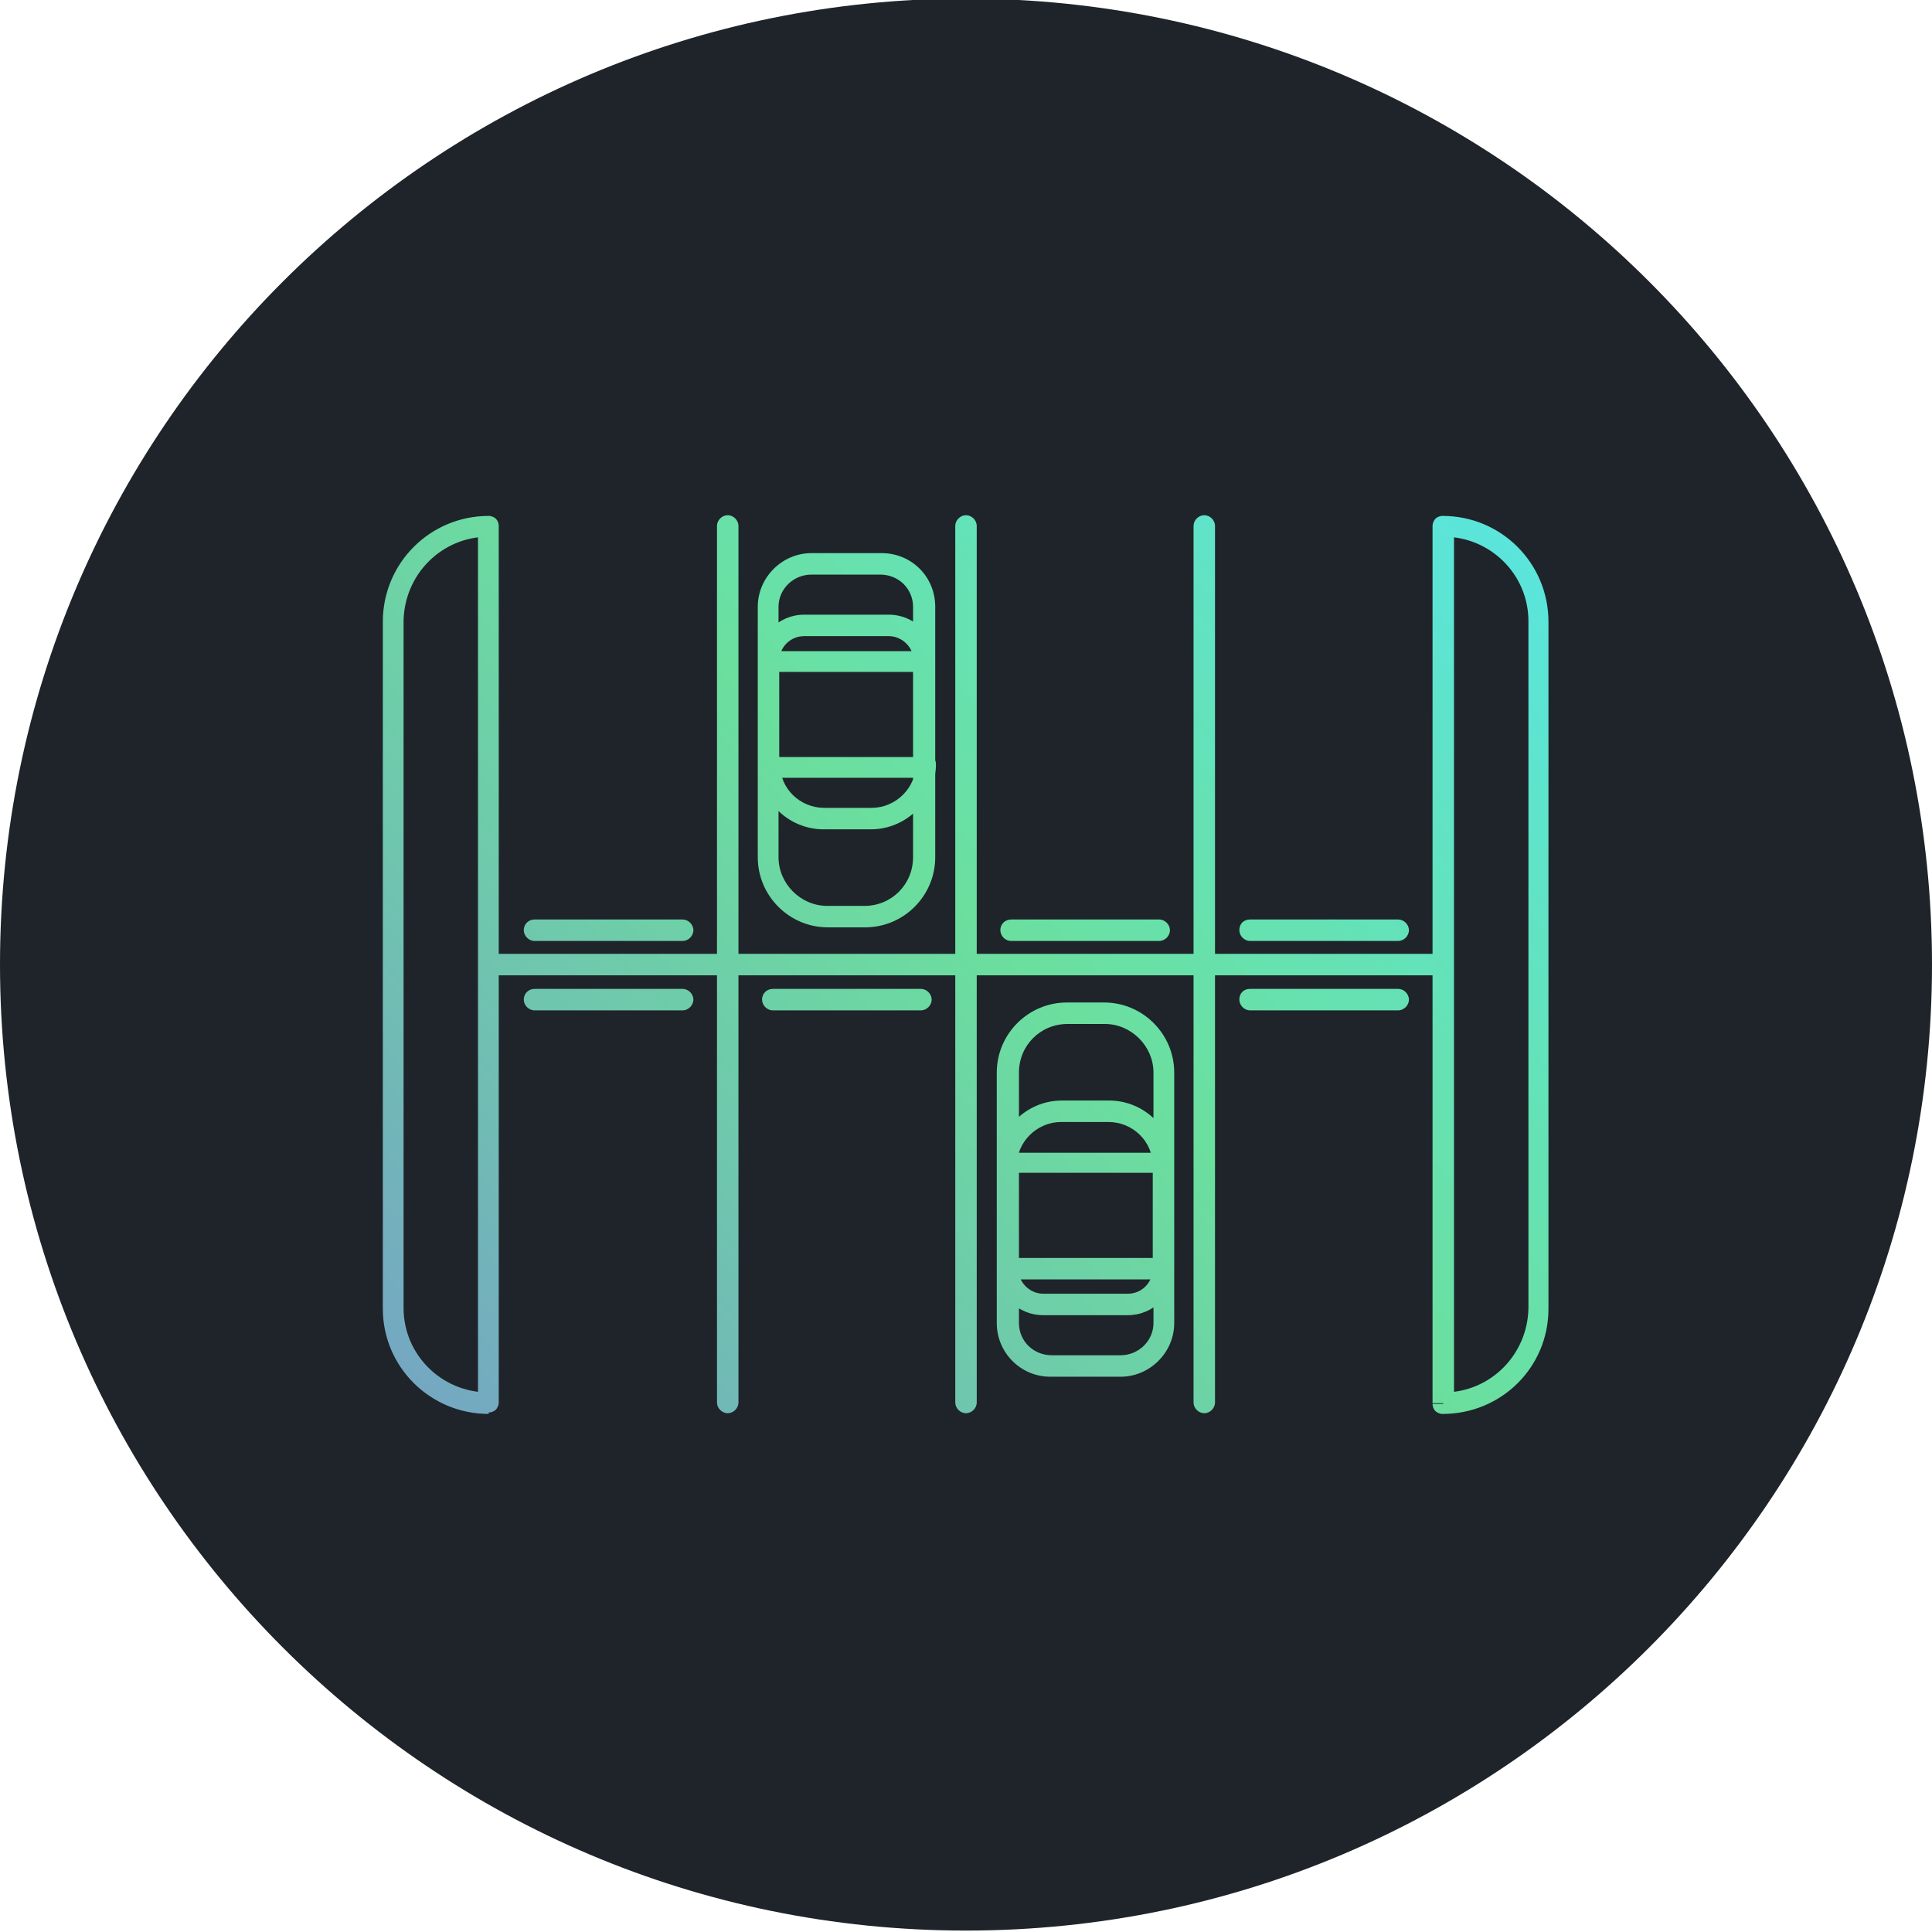 <svg width="270" height="270" viewBox="0 0 270 270" fill="none" xmlns="http://www.w3.org/2000/svg">
<g clip-path="url(#clip0_201_13249)">
<path d="M135 269.8C209.558 269.8 270 209.358 270 134.8C270 60.241 209.558 -0.2 135 -0.2C60.442 -0.2 0 60.241 0 134.8C0 209.358 60.442 269.8 135 269.8Z" fill="#1E242A"/>
<path d="M156.6 190.9V192.4H146.8C142.6 192.4 139.3 189 139.3 184.9V149.9C139.3 144.5 143.7 140.1 149.1 140.1H154.3C159.7 140.1 164.1 144.5 164.1 149.9V184.9C164.1 189 160.7 192.4 156.6 192.4V190.9V189.4C159.1 189.4 161.2 187.4 161.2 184.9V149.9C161.2 146.2 158.1 143.1 154.4 143.1H149.2C145.4 143.1 142.4 146.1 142.4 149.9V184.9C142.4 187.4 144.4 189.4 147 189.4H156.8V190.9H156.6ZM162.6 177.3V178.8H140.7C140.3 178.8 139.9 178.6 139.7 178.4C139.4 178.1 139.3 177.7 139.3 177.4V162.5C139.3 162.1 139.5 161.7 139.7 161.5C140 161.2 140.4 161.1 140.7 161.1H162.6C163 161.1 163.4 161.3 163.6 161.5C163.9 161.8 164 162.2 164 162.5V177.4C164 177.8 163.8 178.2 163.6 178.4C163.3 178.7 162.9 178.8 162.6 178.8V177.3H161.1V163.9H142.2V175.8H162.6V177.3ZM164.1 177.3C164.1 180.9 161.2 183.8 157.6 183.8H145.8C142.2 183.8 139.3 180.9 139.3 177.3V177.2C139.3 176.4 140 175.7 140.8 175.7C141.6 175.7 142.3 176.4 142.3 177.2V177.3C142.3 179.2 143.9 180.8 145.8 180.8H157.6C159.6 180.8 161.1 179.2 161.1 177.3V177.2C161.1 176.4 161.8 175.7 162.6 175.7C163.4 175.8 164.1 176.5 164.1 177.3ZM139.3 162.9C139.3 157.9 143.4 153.8 148.4 153.8H155C160 153.8 164.1 157.9 164.1 162.9C164.1 163.7 163.4 164.4 162.6 164.4C161.8 164.4 161.1 163.7 161.1 162.9C161.1 159.5 158.3 156.8 154.9 156.8H148.3C144.9 156.8 142.1 159.6 142.1 162.9C142.1 163.7 141.4 164.4 140.6 164.4C139.8 164.4 139.3 163.8 139.3 162.9ZM113.4 78.8V77.3H123.2C127.4 77.3 130.7 80.6 130.7 84.8V119.8C130.7 125.2 126.3 129.6 120.9 129.6H115.7C110.3 129.6 105.9 125.2 105.9 119.8V84.8C105.9 80.7 109.3 77.3 113.4 77.3V78.8V80.3C110.9 80.3 108.8 82.3 108.8 84.8V119.8C108.8 123.5 111.9 126.6 115.6 126.6H120.8C124.6 126.6 127.6 123.6 127.6 119.8V84.8C127.6 82.3 125.6 80.3 123 80.3H113.2V78.8H113.4ZM107.4 92.4V91H129.3C129.7 91 130.1 91.2 130.3 91.4C130.6 91.7 130.7 92.1 130.7 92.4V107.3C130.7 107.7 130.5 108.1 130.3 108.3C130 108.6 129.6 108.7 129.3 108.7H107.4C107 108.7 106.6 108.5 106.4 108.3C106.1 108 106 107.6 106 107.3V92.4C106 92 106.2 91.6 106.4 91.4C106.7 91.1 107.1 91 107.4 91V92.4H108.9V105.8H127.8V93.9H107.4V92.4ZM105.9 92.4C105.9 88.8 108.8 85.9 112.4 85.9H124.2C127.8 85.9 130.7 88.8 130.7 92.4V92.5C130.7 93.3 130 94 129.2 94C128.4 94 127.7 93.3 127.7 92.5V92.4C127.7 90.5 126.1 88.9 124.2 88.9H112.4C110.4 88.9 108.9 90.5 108.9 92.4V92.5C108.9 93.3 108.2 94 107.4 94C106.6 94 105.9 93.2 105.9 92.4ZM130.8 106.8C130.8 111.8 126.7 115.9 121.7 115.9H115.1C110.1 115.9 106 111.8 106 106.8C106 106 106.7 105.3 107.5 105.3C108.3 105.3 109 106 109 106.8C109 110.2 111.8 112.9 115.2 112.9H121.8C125.2 112.9 128 110.1 128 106.8C128 106 128.7 105.3 129.5 105.3C130.1 105.3 130.8 105.9 130.8 106.8ZM68.3 196.1V197.6C60.1 197.6 53.5 191 53.5 182.9V86.9C53.5 78.7 60.1 72.1 68.3 72.1C68.7 72.1 69.1 72.3 69.3 72.5C69.6 72.8 69.7 73.2 69.7 73.5V196C69.7 196.4 69.5 196.8 69.3 197C69 197.3 68.6 197.4 68.3 197.4V196.1H66.8V73.5H68.3V75C61.7 75 56.5 80.3 56.4 86.8V182.8C56.4 189.3 61.7 194.6 68.3 194.6V196.1ZM201.7 196.1V194.6C208.3 194.6 213.5 189.3 213.6 182.8V86.8C213.6 80.3 208.3 75 201.7 75V73.5H203.2V196H201.7V194.5V196.1H200.2V73.5C200.2 73.1 200.4 72.7 200.6 72.5C200.9 72.2 201.3 72.1 201.6 72.1C209.8 72.1 216.4 78.7 216.4 86.9V182.9C216.4 191.1 209.8 197.6 201.6 197.6C201.2 197.6 200.8 197.4 200.6 197.2C200.3 196.9 200.2 196.5 200.2 196.2H201.7V196.1ZM68.3 133.3H201.6C202.4 133.3 203.1 134 203.1 134.8C203.1 135.6 202.4 136.3 201.6 136.3H68.3C67.5 136.3 66.8 135.6 66.8 134.8C66.9 134 67.5 133.3 68.3 133.3ZM103.2 73.5V196C103.2 196.8 102.5 197.5 101.7 197.5C100.9 197.5 100.2 196.8 100.2 196V73.5C100.2 72.7 100.9 72 101.7 72C102.5 72 103.2 72.7 103.2 73.5ZM136.5 73.5V196C136.5 196.8 135.8 197.5 135 197.5C134.2 197.5 133.5 196.8 133.5 196V73.5C133.5 72.7 134.2 72 135 72C135.8 72 136.5 72.7 136.5 73.5ZM169.8 73.5V196C169.8 196.8 169.1 197.5 168.3 197.5C167.5 197.5 166.8 196.8 166.8 196V73.5C166.8 72.7 167.5 72 168.3 72C169.1 72 169.8 72.7 169.8 73.5ZM74.7 128.5H95.4C96.2 128.5 96.9 129.2 96.9 130C96.9 130.8 96.2 131.5 95.4 131.5H74.7C73.9 131.5 73.2 130.8 73.2 130C73.2 129.1 73.9 128.5 74.7 128.5ZM74.7 138.2H95.4C96.2 138.2 96.9 138.9 96.9 139.7C96.9 140.5 96.2 141.2 95.4 141.2H74.7C73.9 141.2 73.2 140.5 73.2 139.7C73.2 138.8 73.9 138.2 74.7 138.2ZM108 138.2H128.7C129.5 138.2 130.2 138.9 130.2 139.7C130.2 140.5 129.5 141.2 128.7 141.2H108C107.2 141.2 106.5 140.5 106.5 139.7C106.5 138.8 107.2 138.2 108 138.2ZM141.3 128.5H162C162.8 128.5 163.5 129.2 163.5 130C163.5 130.8 162.8 131.5 162 131.5H141.3C140.5 131.5 139.8 130.8 139.8 130C139.8 129.1 140.5 128.5 141.3 128.5ZM174.7 128.5H195.4C196.2 128.5 196.9 129.2 196.9 130C196.9 130.8 196.2 131.5 195.4 131.5H174.7C173.9 131.5 173.2 130.8 173.2 130C173.2 129.1 173.8 128.5 174.7 128.5ZM174.7 138.2H195.4C196.2 138.2 196.9 138.9 196.9 139.7C196.9 140.5 196.2 141.2 195.4 141.2H174.7C173.9 141.2 173.2 140.5 173.2 139.7C173.2 138.8 173.8 138.2 174.7 138.2Z" fill="url(#paint0_linear_201_13249)"/>
</g>
<defs>
<linearGradient id="paint0_linear_201_13249" x1="61.213" y1="208.591" x2="222.283" y2="47.521" gradientUnits="userSpaceOnUse">
<stop stop-color="#75A3C5"/>
<stop offset="0.272" stop-color="#6FC7AD"/>
<stop offset="0.482" stop-color="#6BDF9E"/>
<stop offset="0.915" stop-color="#59E6E1"/>
<stop offset="0.987" stop-color="#56E7EC"/>
<stop offset="1" stop-color="#56E7EC"/>
</linearGradient>
<clipPath id="clip0_201_13249">
<rect width="270" height="270" fill="white"/>
</clipPath>
</defs>
</svg>

